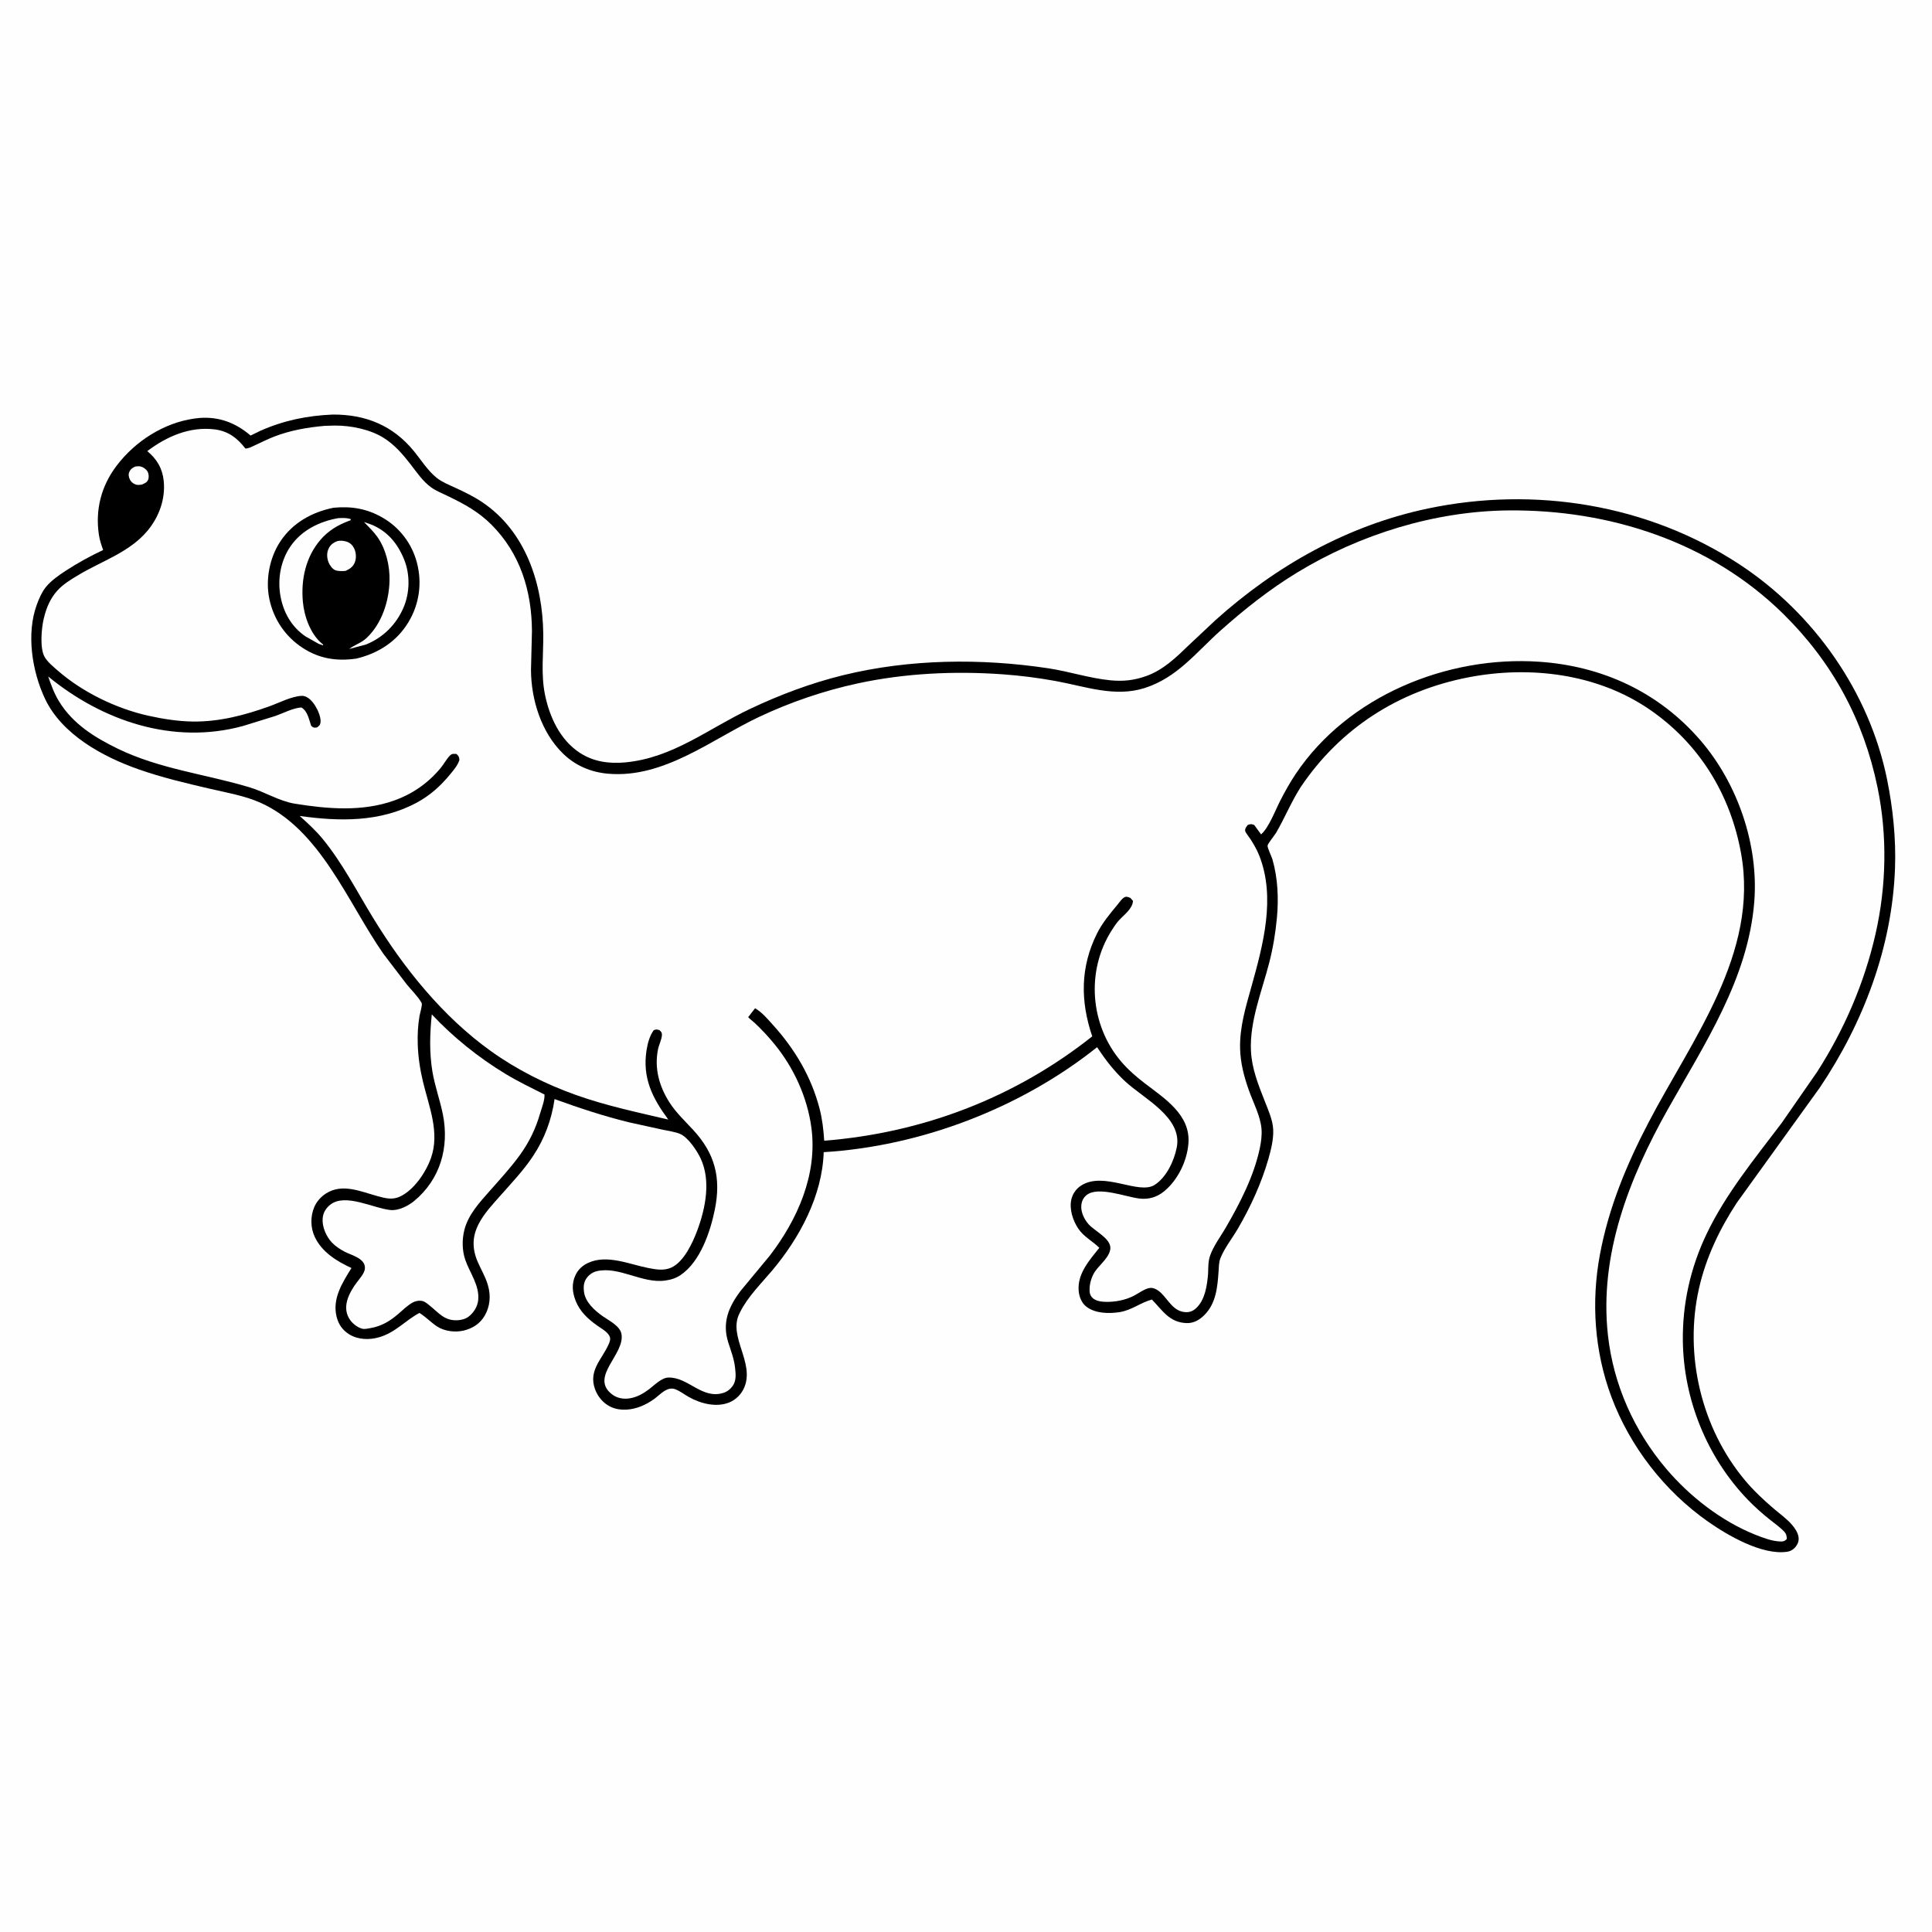 <svg version="1.1" xmlns="http://www.w3.org/2000/svg" style="display: block;" viewBox="0 0 2048 2048" width="1024" height="1024">
<path transform="translate(0,0)" fill="rgb(254,254,254)" d="M -0 -0 L 2048 0 L 2048 2048 L -0 2048 L -0 -0 z"/>
<path transform="translate(0,0)" fill="rgb(0,0,0)" d="M 352.511 439.449 C 387.511 439.21 416.459 450.953 438.759 478.218 C 446.436 487.604 453.437 498.988 462.948 506.563 C 468.604 511.068 476.112 514.019 482.641 517.049 C 492.515 521.633 502.183 526.259 511.244 532.357 C 557.252 563.322 575.232 618.696 575.878 671.778 C 576.141 693.411 573.325 714.45 577.63 735.958 C 582.397 759.773 593.569 784.177 614.5 797.929 C 629.093 807.517 645.689 809.759 662.862 808.163 C 713.053 803.498 750.689 772.527 794.602 751.695 C 826.4 736.61 859.662 724.076 893.858 715.709 C 964.267 698.482 1039.78 697.657 1111.26 708.424 C 1133.26 711.739 1155.3 719.082 1177.33 721.171 C 1190.77 722.445 1202.23 721.203 1214.99 716.663 C 1233.03 710.242 1246.54 697.107 1260.01 684.078 L 1288.33 657.489 C 1352.82 599.559 1428.6 556.902 1513.84 539.008 C 1626.89 515.276 1746.94 534.581 1844.01 598.311 C 1922.63 649.926 1981.4 733.313 2000.29 825.817 C 2006.58 856.649 2009.92 888.739 2008.79 920.234 C 2005.79 1003.69 1975.4 1084.12 1929.01 1153 L 1841.09 1274.99 C 1822.79 1302.84 1808.38 1333.19 1800.99 1365.8 C 1785.07 1436.15 1803.43 1513.79 1849.68 1569.1 C 1858.82 1580.03 1869.26 1589.82 1880.07 1599.08 C 1886.5 1604.59 1894.2 1609.99 1899.67 1616.44 C 1902.7 1620.01 1905.74 1624.45 1906.49 1629.17 C 1907.07 1632.8 1906.09 1636.06 1903.94 1639.01 C 1901.65 1642.16 1898.38 1644.33 1894.5 1644.91 C 1867.95 1648.9 1831.41 1627.59 1810.63 1613.01 C 1764.54 1580.71 1727.79 1533.4 1708.12 1480.66 C 1690.19 1432.58 1686.59 1380.3 1695.96 1330 C 1705.23 1280.2 1724.1 1234.8 1747.41 1190.08 C 1793.52 1101.62 1864.81 1010.61 1845.58 904.473 C 1834.24 841.867 1801.22 788.172 1748.64 752.099 C 1693.11 714 1621.66 705.401 1556.5 718.018 C 1482.76 732.297 1420.71 771.94 1378.71 834.473 C 1368.83 849.889 1361.96 866.913 1352.77 882.698 C 1351.16 885.478 1343.91 894.172 1343.68 896.38 C 1343.42 898.874 1348.01 907.977 1348.91 911.165 C 1354.52 930.988 1355.48 952.154 1353.61 972.594 C 1352.12 988.839 1349.48 1004.76 1345.42 1020.56 C 1337.69 1050.65 1324.52 1082.66 1326.07 1114.08 C 1327 1132.93 1333.85 1149.83 1340.66 1167.19 C 1344.36 1176.62 1349.21 1187.25 1349.65 1197.5 C 1350.08 1207.69 1347.37 1218.63 1344.59 1228.38 C 1337.31 1253.96 1325.76 1279.11 1312.42 1302.07 C 1306.52 1312.23 1297.89 1323.08 1293.67 1333.83 C 1291.95 1338.21 1292.05 1343.46 1291.71 1348.14 C 1290.53 1364.62 1289.09 1381.49 1276.79 1393.9 C 1271.66 1399.08 1265.46 1402.75 1257.95 1402.53 C 1239.62 1401.98 1232.33 1389.12 1221.07 1377.57 C 1209 1380.77 1199.62 1388.97 1186.5 1390.96 C 1175.32 1392.66 1161 1392.35 1151.7 1385.2 C 1146.43 1381.14 1143.9 1374.5 1143.41 1368 C 1142.06 1349.96 1154.96 1335.79 1165.31 1322.73 C 1158.09 1315.51 1149.02 1311.23 1143.11 1302.5 C 1137.31 1293.93 1133.29 1281.71 1135.69 1271.39 C 1137.09 1265.35 1140.83 1260.1 1146.01 1256.76 C 1170.13 1241.2 1206.95 1266.9 1223.97 1256.03 C 1236.5 1248.04 1244.52 1230.67 1247.38 1216.48 C 1253.84 1184.47 1212.5 1164.7 1192.66 1146.25 C 1180.78 1135.2 1171.89 1123.52 1162.95 1110.08 C 1082.18 1174.58 976.22 1215.11 873.157 1221.34 C 871.69 1267.45 847.687 1312.14 818.558 1346.75 C 806.9 1360.6 792.564 1374.68 784.465 1391.05 L 783.654 1392.74 C 771.966 1416.81 799.56 1443.82 789.297 1469.98 C 786.297 1477.63 780.176 1483.91 772.5 1486.86 C 758.787 1492.14 742.323 1487.75 730 1480.77 C 725.4 1478.17 721.037 1474.74 716.125 1472.76 C 707.316 1469.2 700.041 1478.18 693.5 1482.94 C 689.16 1486.1 684.447 1488.78 679.461 1490.77 C 669.58 1494.72 657.608 1496 647.702 1491.47 C 639.771 1487.84 633.594 1480.64 630.694 1472.45 C 623.649 1452.56 638.074 1441.09 645.2 1425 C 646.533 1421.99 647.595 1419.08 645.928 1416 C 643.495 1411.51 637.209 1408.07 633.102 1405.17 C 623.258 1398.23 614.599 1390.21 610.139 1378.71 C 606.643 1369.69 605.798 1360.9 609.962 1351.86 C 612.766 1345.77 617.476 1341.47 623.524 1338.68 C 643.613 1329.42 667.28 1340.29 687.5 1344.2 C 695.508 1345.75 703.608 1347.18 711.38 1343.79 C 724.892 1337.89 734.432 1317.08 739.263 1304 C 747.932 1280.53 753.735 1251.48 742.669 1227.92 C 738.88 1219.86 729.527 1205.74 721.088 1202.08 C 715.85 1199.81 708.797 1198.9 703.121 1197.67 L 667.295 1189.82 C 640.316 1183.26 613.951 1174.52 587.87 1165.07 C 584.727 1186.88 577.295 1207.07 565.05 1225.5 C 554.878 1240.81 542.503 1253.77 530.378 1267.48 C 522.173 1276.76 513.237 1286.17 507.5 1297.23 C 500.436 1310.85 500.357 1323.56 506.413 1337.65 C 509.791 1345.51 514.369 1353.01 516.857 1361.22 L 517.337 1362.9 C 520.439 1373.45 519.443 1384.87 513.905 1394.5 C 508.955 1403.11 501.014 1408.19 491.5 1410.46 C 482.395 1412.63 471.026 1411.22 463.133 1405.98 C 456.632 1401.65 451.392 1395.94 444.618 1391.76 C 429.295 1399.97 419.354 1412.48 401.865 1417.55 C 391.61 1420.53 379.809 1420.24 370.474 1414.62 C 363.244 1410.27 358.782 1403.91 356.792 1395.74 C 352.092 1376.43 362.901 1359.81 372.556 1344.17 C 356.856 1336.87 341.263 1327.35 333.634 1311.09 C 329.056 1301.33 328.927 1289.4 333.154 1279.5 C 335.646 1273.66 340.171 1268.6 345.48 1265.19 C 363.04 1253.91 382.69 1263.27 400.679 1268.09 C 408.561 1270.2 415.766 1272.13 423.613 1268.59 C 438.689 1261.79 451.351 1242.84 456.767 1227.75 C 466.514 1200.59 454.629 1172.84 448.351 1146.55 C 445.228 1133.48 443.248 1120.44 442.834 1106.98 C 442.519 1096.71 442.995 1086.85 444.741 1076.71 C 445.186 1074.13 447.987 1065.06 446.962 1063.2 C 443.22 1056.43 436.359 1049.85 431.423 1043.82 L 406.247 1010.85 C 368.563 956.677 339.7 879.356 275.928 850.853 C 259.683 843.592 240.067 840.174 222.767 836.163 C 197.293 830.255 171.796 824.244 147.088 815.585 C 109.01 802.24 65.607 778.677 47.673 740.635 C 33.938 711.501 27.725 671.788 39.009 640.973 C 41.292 634.739 44.135 628.047 48.251 622.794 C 53.801 615.712 62.189 609.911 69.657 605.033 C 82.267 596.795 95.695 589.438 109.327 583.04 C 107.442 577.735 105.679 572.534 104.839 566.948 C 100.836 540.311 107.296 515.262 123.534 493.788 C 143.171 467.82 173.574 448.215 206 443.695 L 211.4 443.06 C 232.409 441.49 249.823 448.224 265.654 461.705 L 276.067 456.622 C 301.033 445.625 325.444 440.632 352.511 439.449 z"/>
<path transform="translate(0,0)" fill="rgb(254,254,254)" d="M 143.581 494.5 C 145.369 494.244 147.256 494.077 149.04 494.5 C 151.821 495.159 154.873 497.271 156.324 499.751 C 157.764 502.211 158.049 505.831 157.032 508.5 C 155.898 511.473 153.182 512.398 150.5 513.635 C 148.758 513.923 146.762 514.233 145 513.882 C 141.969 513.28 138.987 511.061 137.67 508.258 C 136.345 505.438 135.876 502.927 137.214 500 C 138.543 497.095 140.758 495.664 143.581 494.5 z"/>
<path transform="translate(0,0)" fill="rgb(254,254,254)" d="M 457.716 1075.29 C 480.496 1099.57 507.391 1121.17 535.859 1138.39 C 549.173 1146.44 563.298 1153.25 577.195 1160.24 C 577.603 1166.1 574.17 1174.71 572.511 1180.38 C 567.716 1196.77 560.989 1210.73 550.94 1224.6 C 541.25 1237.96 529.876 1250.25 518.962 1262.62 C 508.352 1274.65 496.479 1287.46 492.339 1303.42 C 489.664 1313.73 489.759 1325.51 493.249 1335.58 C 498.101 1349.59 508.655 1362.84 506.871 1378.5 C 506.093 1385.33 501.942 1391.79 496.5 1395.86 C 493.282 1398.27 488.72 1399.36 484.762 1399.53 C 470.986 1400.11 465.189 1391.72 455.546 1384 C 452.841 1381.83 450.158 1379.35 446.584 1378.92 C 439.648 1378.1 434.868 1382.15 429.798 1386.14 L 421.873 1393.09 C 413.053 1400.65 403.982 1406.01 392.29 1407.92 C 390.069 1408.28 386.577 1409.1 384.432 1408.61 C 379.636 1407.54 374.467 1403.68 371.559 1399.8 C 361.484 1386.36 369.857 1370.47 378.578 1358.94 C 381.49 1355.09 386.562 1349.5 386.832 1344.57 C 387.415 1333.95 373.012 1330.82 365.5 1326.93 C 360.623 1324.4 355.625 1321.13 351.84 1317.14 C 345.796 1310.76 341.342 1300.53 342.02 1291.63 C 342.483 1285.55 345.505 1280.57 350.279 1276.89 C 366.286 1264.54 395.94 1280.93 413.993 1282.68 C 422.578 1283.52 432.75 1278.3 439.161 1272.98 C 466.793 1250.04 476.339 1216.1 469.515 1181.55 C 466.476 1166.16 460.904 1151.3 458.36 1135.8 C 455.016 1115.44 455.656 1095.72 457.716 1075.29 z"/>
<path transform="translate(0,0)" fill="rgb(254,254,254)" d="M 344.336 451.405 L 355.213 451.113 C 372.112 451.061 392.239 455.11 406.746 464.188 C 418.147 471.321 427.076 481.667 435.223 492.188 C 441.859 500.757 448.166 510.274 457.085 516.663 C 462.501 520.543 469.017 523.07 474.997 525.973 C 492.316 534.381 507.246 542.419 521.014 556.235 C 551.52 586.848 563.658 626.384 563.894 669 L 562.867 710.232 C 563.051 741.742 573.739 776.189 596.655 798.673 C 609.898 811.667 626.54 818.656 644.926 820.191 C 704.184 825.136 754.12 783.791 804.852 759.872 C 837.881 744.3 873.246 732.237 908.919 724.5 C 959.039 713.63 1011.96 711.131 1063.02 714.803 C 1081.74 716.149 1100.42 718.528 1118.88 721.88 C 1150.24 727.571 1181.65 739.449 1213.41 729.325 C 1247.97 718.303 1267.93 691.527 1294.02 668.254 C 1319.23 645.764 1346.07 624.559 1374.96 606.961 C 1441.41 566.471 1520.83 541.837 1598.86 541.069 C 1706.01 540.015 1812.6 574.369 1890.04 650.465 C 1942.3 701.81 1975.48 762.97 1990.26 834.68 C 2000.78 885.705 1999.68 939.239 1988.15 990 C 1976.31 1042.08 1955.04 1091.24 1926.26 1136.2 L 1888.58 1190.51 C 1860.09 1228.17 1829.1 1265.79 1808.75 1308.67 C 1791.92 1344.11 1783.44 1382.07 1783.89 1421.22 C 1784.61 1483.58 1809.6 1545.19 1853.06 1590.1 C 1860.02 1597.29 1867.59 1603.98 1875.36 1610.28 C 1880.61 1614.53 1886.62 1618.6 1891.25 1623.5 C 1893.61 1626 1894.02 1628.21 1894.06 1631.5 C 1891.56 1633.85 1890.46 1634.14 1887 1634.02 C 1878.19 1633.7 1868.62 1630.04 1860.45 1626.77 C 1824.64 1612.39 1791.06 1586.25 1766.17 1556.85 C 1732.2 1516.75 1710.3 1467.77 1704.49 1415.43 C 1695.03 1330.22 1726.92 1249.01 1767.91 1176 C 1806.84 1106.68 1853.08 1037.62 1859.59 956.084 C 1864.42 895.607 1841.96 830.509 1802.49 784.746 C 1758.42 733.669 1698.52 706.024 1631.66 701.477 C 1534.06 694.839 1428.82 737.8 1373.47 820.445 C 1367.36 829.568 1361.98 839.253 1356.98 849.021 C 1351.93 858.875 1345.02 877.352 1336.82 884.49 L 1329.52 874.5 C 1326.12 873.38 1326.01 873.34 1322.62 874.5 C 1321.29 876.418 1319.37 878.424 1320.02 881 C 1320.5 882.922 1324.05 887.207 1325.27 889.11 C 1328.98 894.881 1332.24 900.385 1334.78 906.766 C 1352.53 951.417 1338.95 1001.6 1326.61 1045.73 C 1320.55 1067.4 1313.96 1088.84 1314.55 1111.59 C 1314.95 1127 1318.8 1141.57 1323.95 1156 C 1328.48 1168.66 1335.99 1182.84 1337.22 1196.33 C 1337.85 1203.21 1336.84 1210.51 1335.43 1217.22 C 1329.28 1246.59 1314.37 1275.51 1299.38 1301.32 C 1293.82 1310.9 1286.3 1320.73 1282.68 1331.22 C 1280.64 1337.12 1280.85 1344.06 1280.62 1350.25 C 1279.58 1362.45 1277.57 1377.44 1268.31 1386.37 C 1265.09 1389.47 1261.52 1391.14 1257 1390.95 C 1243.97 1390.38 1238.94 1378.53 1230.8 1370.6 C 1228.03 1367.89 1223.59 1364.97 1219.5 1365.23 C 1213.79 1365.6 1206.15 1371.55 1201.01 1374.04 C 1192.3 1378.25 1182.24 1380.17 1172.59 1380.04 C 1167.69 1379.98 1161.19 1379.22 1157.71 1375.4 C 1154.88 1372.29 1154.84 1368.95 1155.06 1364.94 C 1155.37 1359.19 1157.68 1352.21 1161.01 1347.47 C 1165.97 1340.44 1176.79 1332.02 1177.03 1323.09 C 1177.32 1312.64 1160.25 1304.97 1153.81 1297.59 C 1149.25 1292.36 1145.49 1284.61 1146.26 1277.48 C 1146.74 1273.07 1148.5 1269.36 1152.07 1266.64 C 1164.42 1257.25 1193.28 1268.8 1207.78 1270.5 C 1217.61 1271.65 1226.34 1269.13 1234 1262.85 C 1248.56 1250.9 1258.29 1230.82 1259.77 1212.17 C 1262.19 1181.65 1234.49 1164.47 1213.46 1148.31 C 1204.38 1141.33 1195.7 1133.81 1188.27 1125.06 C 1155.5 1086.43 1151.03 1029.27 1178.45 986.218 C 1180.72 982.659 1183.02 979.083 1185.84 975.928 C 1191.45 969.647 1200.36 963.719 1201.04 955 L 1198.14 951.737 C 1196.29 951.159 1194.61 950.184 1192.72 950.813 C 1189.68 951.82 1186.57 956.615 1184.57 959.022 C 1176.49 968.752 1168.45 978.307 1162.78 989.714 C 1145.06 1025.39 1145.19 1061.34 1157.81 1098.6 C 1075.83 1163.69 977.792 1201.02 873.698 1209.19 C 872.921 1197.51 871.706 1186.43 868.747 1175.07 C 859.97 1141.37 842.535 1112.01 819.276 1086.37 C 813.475 1079.98 807.972 1073.19 800.42 1068.81 L 796.734 1073.5 L 793.827 1077.37 C 793.611 1077.66 793.081 1077.89 793.179 1078.24 C 793.376 1078.94 799.324 1083.68 800.189 1084.5 C 807.625 1091.51 814.583 1099 821.052 1106.91 C 841.63 1132.09 855.931 1163.5 860.164 1195.79 C 866.618 1245.04 845.43 1292.62 816.1 1330.93 L 785.255 1368.15 C 772.464 1385.04 765.258 1401.81 771.961 1423 C 774.674 1431.57 777.97 1439.89 779.078 1448.88 L 779.262 1450.5 C 780.003 1456.71 780.539 1463.56 776.767 1468.99 C 774.359 1472.47 770.942 1475.22 766.89 1476.5 C 744.088 1483.7 729.6 1459.66 708.507 1460.26 C 701.218 1460.47 693.606 1468.42 688.105 1472.58 C 681.877 1477.3 675.22 1481.1 667.379 1482.33 C 660.961 1483.33 654.217 1482.18 648.942 1478.18 C 624.225 1459.43 663.469 1435.25 658.646 1413.5 C 656.842 1405.36 645.145 1399.63 638.878 1395.21 C 630.379 1389.21 620.462 1380.39 619.071 1369.48 C 618.329 1363.66 618.742 1358.65 622.482 1354 C 625.028 1350.84 628.714 1348.4 632.683 1347.48 C 656.203 1342.05 680.865 1360.84 704.993 1357.45 L 706.5 1357.21 C 711.92 1356.4 716.704 1354.79 721.299 1351.72 C 742.309 1337.65 753.052 1305.56 757.787 1282 C 764.526 1248.46 757.955 1222.92 734.831 1197.79 C 726.22 1188.43 716.656 1179.51 709.755 1168.75 C 698.809 1151.67 693.44 1132.51 697.517 1112.31 C 698.483 1107.52 701.535 1101.7 701.677 1097 C 701.757 1094.33 700.711 1093.65 699 1091.93 C 696.108 1091.22 695.74 1090.98 693 1092.03 C 688.712 1097.77 686.508 1106.02 685.397 1113.06 C 680.741 1142.57 691.48 1163.82 708.393 1186.77 C 675.145 1178.95 642.734 1172.2 610.422 1160.69 C 578.641 1149.37 547.82 1133.89 520.367 1114.21 C 469.193 1077.53 428.238 1026.48 395.559 973.109 C 378.379 945.052 362.856 914.574 341.915 889.129 C 334.64 880.288 326.194 872.566 317.679 864.953 C 359.78 870.86 402.804 871.673 441.387 851.033 C 455.864 843.289 467.077 833.176 477.427 820.508 C 481.179 815.916 485.263 811.24 487.027 805.5 C 486.513 801.956 486.447 801.813 483.937 799.261 C 480.94 799.088 479.171 798.665 476.916 800.94 C 473.222 804.668 470.456 810.133 467.003 814.262 C 453.538 830.361 437.177 841.746 417.406 848.727 C 383.683 860.634 347.319 857.525 312.719 851.976 C 296.021 849.299 280.599 839.377 264.174 834.469 C 217.579 820.547 169.255 815.177 124.906 793.679 C 100.221 781.714 76.961 767.183 62.377 743.162 C 57.394 734.955 54.183 726.119 51.078 717.081 C 108.685 764.397 183.704 789.757 257.505 769.604 L 291.941 758.946 C 300.281 756.027 310.723 750.417 319.5 749.956 C 326.23 753.913 327.393 762.559 329.916 769.5 C 332.676 771.66 332.492 771.498 336 771.144 C 337.978 769.599 339.049 769.185 339.612 766.61 C 340.802 761.171 337.078 752.902 334.304 748.416 C 331.359 743.652 326.228 737.487 320 737.636 C 309.514 737.887 295.713 745.082 285.589 748.722 C 259.407 758.134 232.528 765.208 204.5 764.862 C 188.843 764.669 172.623 762.11 157.379 758.727 C 123.402 751.186 87.542 733.826 61.292 710.914 C 56.581 706.801 50.654 701.995 47.437 696.613 C 42.01 687.531 43.91 665.964 46.381 655.764 L 46.835 654 C 49.398 643.706 53.418 634.395 60.516 626.366 C 66.706 619.362 75.275 614.233 83.228 609.475 C 108.178 594.549 137.579 585.33 156.563 562.369 C 168.637 547.765 175.448 529.082 173.569 509.969 C 172.261 496.656 166.315 486.637 156.137 478.201 C 176.654 462.66 201.105 451.971 227.353 455.142 C 241.772 456.884 251.524 464.26 260.124 475.446 C 263.265 475.555 266.537 473.722 269.391 472.419 C 276.426 469.209 283.297 465.651 290.518 462.857 C 307.808 456.167 325.945 453.012 344.336 451.405 z"/>
<path transform="translate(0,0)" fill="rgb(0,0,0)" d="M 353.527 538.232 C 372.614 536.425 388.907 539.144 405.571 548.734 C 423.716 559.178 436.829 576.503 442.056 596.817 C 447.547 618.158 444.469 640.322 433.103 659.284 C 420.626 680.102 400.967 692.567 377.771 698.133 C 357.101 701.148 338.528 698.282 320.955 686.866 C 302.47 674.857 290.067 656.513 285.531 634.981 C 281.272 614.763 285.695 591.349 297.038 574.13 C 310.141 554.239 330.648 542.854 353.527 538.232 z"/>
<path transform="translate(0,0)" fill="rgb(254,254,254)" d="M 357.89 573.5 C 360.972 572.837 364.499 573.21 367.5 574.179 C 371.106 575.343 373.727 577.924 375.378 581.247 C 377.51 585.538 377.896 591.469 376.193 595.969 C 374.349 600.839 370.827 603.091 366.301 605.184 C 363.034 605.424 358.466 605.63 355.433 604.427 C 352.356 603.208 349.713 599.43 348.465 596.502 C 346.591 592.107 346.135 586.787 348.012 582.31 C 350.005 577.558 353.184 575.224 357.89 573.5 z"/>
<path transform="translate(0,0)" fill="rgb(254,254,254)" d="M 385.863 553.363 L 393.5 556.024 C 410.862 563.082 421.648 576.294 428.507 593.372 C 434.843 609.15 434.452 628.43 427.751 644.052 C 419.996 662.133 406.018 675.948 387.814 683.273 L 370.112 687.953 C 376.084 683.393 382.77 681.757 388.655 676.221 C 404.78 661.05 412.389 637.295 412.914 615.645 C 413.299 599.797 409.202 582.065 399.889 568.975 C 395.882 563.343 390.632 558.349 385.863 553.363 z"/>
<path transform="translate(0,0)" fill="rgb(254,254,254)" d="M 358.514 549.259 C 363.3 549.037 367.211 548.802 371.863 550.276 C 371.442 552.05 371.967 551.348 369.996 552.083 C 358.164 556.497 348.07 562.504 339.751 572.169 C 324.052 590.406 318.977 614.172 321.034 637.681 C 322.397 653.248 329.095 672.267 341.514 682.425 L 342.5 683.209 L 342.5 684.161 L 337.664 682.445 L 323.678 674.5 C 308.954 664.394 300.364 649.084 297.273 631.678 C 294.046 613.504 297.585 593.937 308.243 578.697 C 319.962 561.94 338.818 552.692 358.514 549.259 z"/>
</svg>